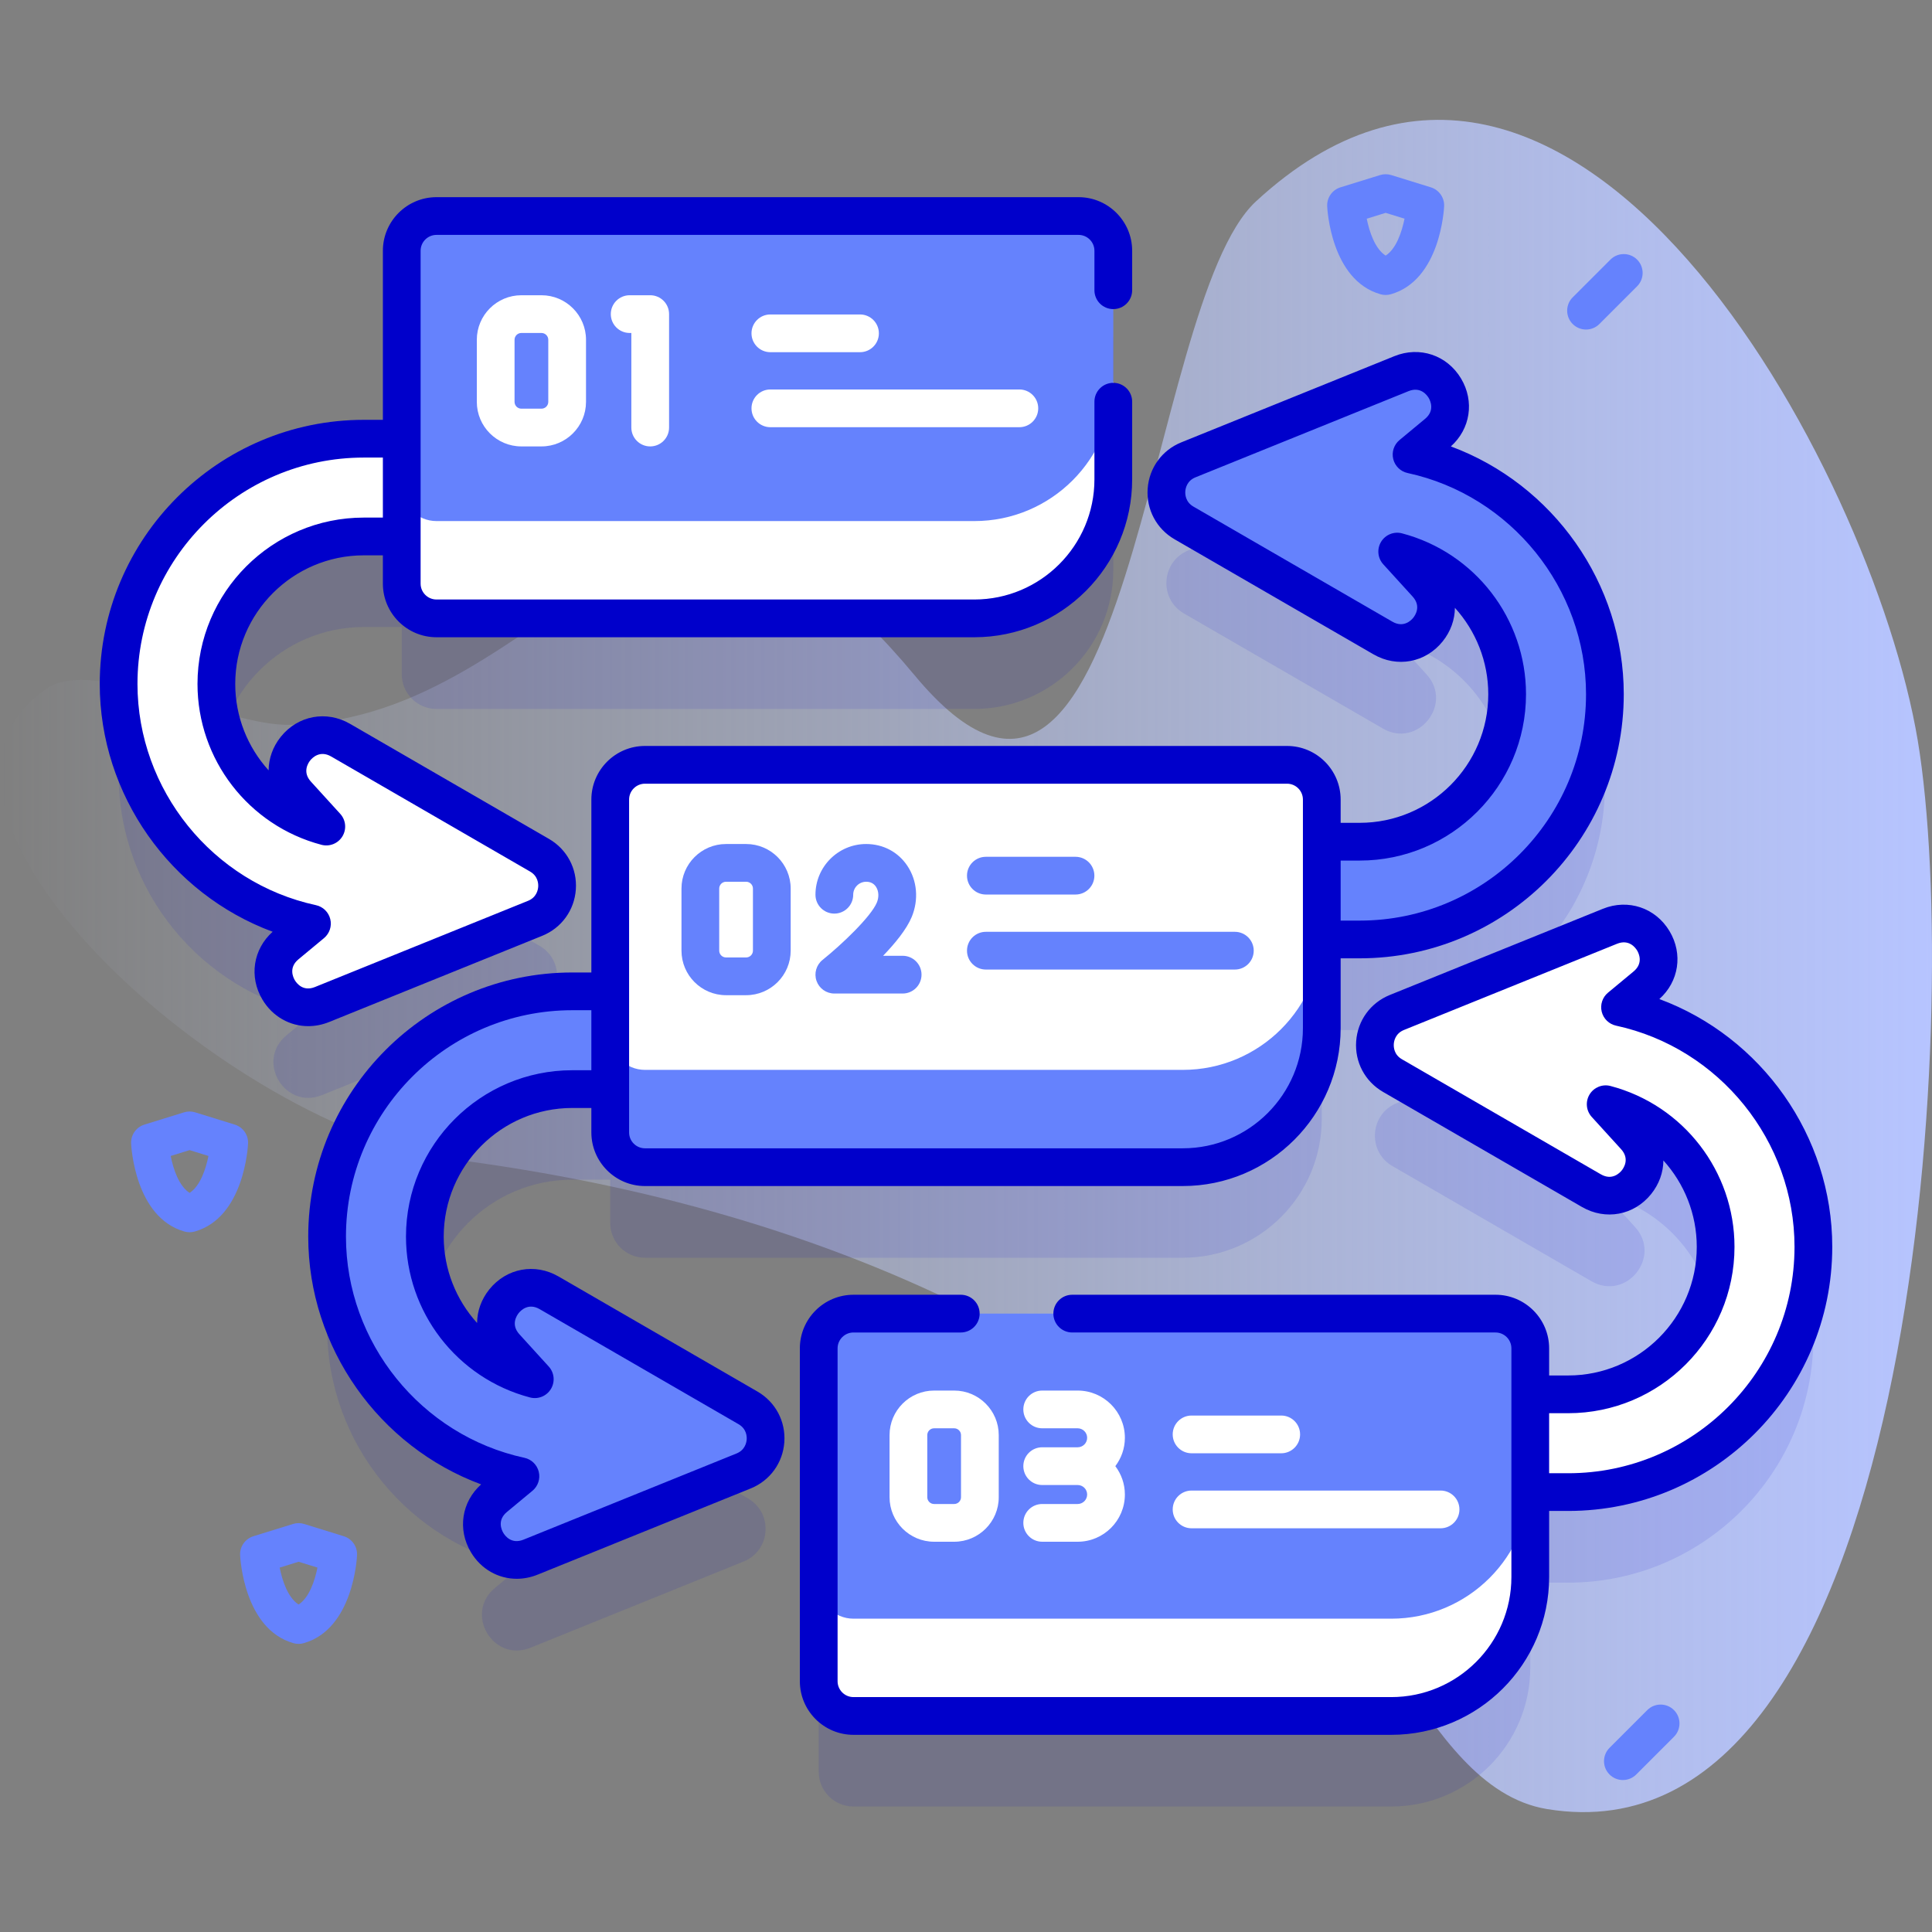 <svg id="Capa_1" enable-background="new 0 0 512 512" height="512" viewBox="0 0 512 512" width="512" xmlns="http://www.w3.org/2000/svg" xmlns:xlink="http://www.w3.org/1999/xlink"><rect x="0" y="0" width="512" height="512" fill="#808080" stroke="none"/><linearGradient id="SVGID_1_" gradientUnits="userSpaceOnUse" x1="0" x2="512" y1="256" y2="256"><stop offset="0" stop-color="#d1ddff" stop-opacity="0"/><stop offset="1" stop-color="#b6c4ff"/></linearGradient><g><g><g><path d="m508.22 196.22c-12.096-72.314-92.076-219.692-175.358-142.868-29.924 27.603-32.48 195.473-90.52 125.561-68.844-82.926-93.472 11.231-165.518 13.167-16.817.452-51.927-18.271-64.48-9.598-46.531 32.147 49.273 117.113 108.398 124.842 98.642 12.896 191.265 52.677 250.181 136.823 10.28 14.682 21.384 32.371 39.074 35.278 97.832 16.073 110.209-211.546 98.223-283.205z" fill="url(#SVGID_1_)"/></g></g><g><g><g><g fill="#0000cb" opacity=".1"><path d="m142.982 250.648-52.722-30.497c-9.222-5.334-18.737 6.471-11.567 14.35l7.78 8.548c-16.746-4.413-29.133-19.684-29.133-37.797 0-21.551 17.533-39.085 39.085-39.085h10.042v12.5c0 5.086 4.123 9.208 9.208 9.208h142.527c20.343 0 36.834-16.491 36.834-36.834v-60.582c0-5.086-4.123-9.208-9.208-9.208h-170.153c-5.086 0-9.208 4.123-9.208 9.208v49.803h-10.042c-35.836 0-64.991 29.155-64.991 64.99 0 31.116 21.986 57.183 51.237 63.512l-6.774 5.619c-8.2 6.801-.425 19.819 9.451 15.824l56.463-22.841c7.197-2.912 7.892-12.83 1.171-16.718z"/><path d="m198.233 397.104-52.723-30.497c-9.222-5.334-18.738 6.471-11.567 14.35l7.78 8.548c-16.746-4.413-29.133-19.683-29.133-37.797 0-21.551 17.533-39.085 39.085-39.085h10.042v11.481c0 5.086 4.123 9.208 9.208 9.208h142.527c20.343 0 36.834-16.491 36.834-36.834v-23.514h10.038c35.836 0 64.991-29.155 64.991-64.99 0-31.116-21.987-57.183-51.237-63.512l6.774-5.619c8.2-6.801.425-19.819-9.451-15.824l-56.463 22.841c-7.198 2.912-7.893 12.831-1.172 16.718l52.723 30.497c9.222 5.334 18.738-6.471 11.567-14.35l-7.78-8.548c16.746 4.413 29.133 19.684 29.133 37.797 0 21.551-17.533 39.085-39.085 39.085h-10.038v-11.164c0-5.086-4.123-9.208-9.208-9.208h-170.152c-5.086 0-9.208 4.123-9.208 9.208v50.822h-10.042c-35.836 0-64.991 29.155-64.991 64.99 0 31.116 21.987 57.183 51.237 63.512l-6.774 5.619c-8.2 6.801-.425 19.819 9.451 15.824l56.463-22.841c7.197-2.911 7.892-12.83 1.171-16.717z"/><path d="m429.33 290.918 6.774-5.619c8.2-6.801.425-19.819-9.451-15.824l-56.463 22.841c-7.198 2.912-7.893 12.83-1.172 16.718l52.723 30.496c9.222 5.334 18.737-6.471 11.567-14.35l-7.78-8.548c16.746 4.413 29.133 19.684 29.133 37.797 0 21.551-17.533 39.085-39.085 39.085h-10.038v-12.182c0-5.086-4.123-9.208-9.208-9.208h-170.153c-5.086 0-9.208 4.123-9.208 9.208v88.208c0 5.086 4.123 9.208 9.208 9.208h142.527c20.343 0 36.834-16.491 36.834-36.834v-22.495h10.038c35.836 0 64.991-29.155 64.991-64.99-.001-31.115-21.987-57.182-51.237-63.511z"/></g><g><g><path d="m142.982 226.648-52.722-30.497c-9.222-5.334-18.737 6.471-11.567 14.35l7.78 8.548c-16.746-4.413-29.133-19.684-29.133-37.797 0-21.551 17.533-39.085 39.085-39.085h10.042v-25.906h-10.042c-35.836 0-64.991 29.155-64.991 64.99 0 31.116 21.986 57.183 51.237 63.512l-6.774 5.619c-8.2 6.801-.425 19.819 9.451 15.824l56.463-22.841c7.197-2.911 7.892-12.829 1.171-16.717z" fill="#fff"/><path d="m198.233 373.104-52.723-30.497c-9.222-5.334-18.737 6.471-11.567 14.35l7.78 8.548c-16.746-4.413-29.133-19.684-29.133-37.797 0-21.551 17.533-39.085 39.085-39.085h10.042v-25.906h-10.042c-35.836 0-64.991 29.155-64.991 64.99 0 31.116 21.986 57.183 51.237 63.512l-6.774 5.619c-8.2 6.801-.425 19.819 9.451 15.824l56.463-22.841c7.198-2.911 7.893-12.83 1.172-16.717z" fill="#6582fd"/></g><g><path d="m369.018 285.035 52.723 30.497c9.222 5.334 18.737-6.471 11.567-14.35l-7.78-8.548c16.746 4.413 29.133 19.684 29.133 37.797 0 21.551-17.533 39.085-39.085 39.085h-10.042v25.906h10.042c35.836 0 64.991-29.155 64.991-64.99 0-31.116-21.986-57.183-51.237-63.512l6.774-5.619c8.2-6.801.425-19.819-9.451-15.824l-56.463 22.841c-7.198 2.91-7.893 12.829-1.172 16.717z" fill="#fff"/><path d="m313.767 138.579 52.723 30.497c9.222 5.334 18.737-6.471 11.567-14.35l-7.78-8.548c16.746 4.413 29.133 19.684 29.133 37.797 0 21.551-17.533 39.085-39.085 39.085h-10.042v25.906h10.042c35.836 0 64.991-29.155 64.991-64.99 0-31.116-21.986-57.183-51.237-63.512l6.774-5.619c8.2-6.801.425-19.819-9.451-15.824l-56.463 22.841c-7.198 2.911-7.893 12.829-1.172 16.717z" fill="#6582fd"/></g><g><g><path d="m295.04 101.26v25.78c0 20.34-16.5 36.84-36.84 36.84h-142.53c-5.08 0-9.2-4.13-9.2-9.21v-25.79z" fill="#fff"/><g><g><path d="m258.202 138.092h-142.527c-5.086 0-9.208-4.123-9.208-9.208v-62.425c0-5.086 4.123-9.208 9.208-9.208h170.152c5.086 0 9.208 4.123 9.208 9.208v34.799c.001 20.343-16.49 36.834-36.833 36.834z" fill="#6582fd"/></g></g></g></g><g><g><g><path d="m350.29 246.7v25.78c0 20.34-16.49 36.83-36.84 36.83h-142.52c-5.09 0-9.21-4.12-9.21-9.21v-25.78z" fill="#6582fd"/><g><g><path d="m313.453 283.529h-142.527c-5.086 0-9.208-4.123-9.208-9.208v-62.425c0-5.086 4.123-9.208 9.208-9.208h170.152c5.086 0 9.208 4.123 9.208 9.208v34.799c.001 20.343-16.491 36.834-36.833 36.834z" fill="#fff"/></g></g></g></g></g><g><g><g><path d="m405.54 392.13v25.79c0 20.34-16.49 36.83-36.84 36.83h-142.52c-5.09 0-9.21-4.12-9.21-9.21v-25.78z" fill="#fff"/><g><g><path d="m368.704 428.966h-142.527c-5.086 0-9.208-4.123-9.208-9.208v-62.425c0-5.086 4.123-9.208 9.208-9.208h170.152c5.086 0 9.208 4.123 9.208 9.208v34.799c0 20.343-16.491 36.834-36.833 36.834z" fill="#6582fd"/></g></g></g></g></g></g><g><g><g><path d="m227.912 93.334h-23.758c-2.761 0-5-2.239-5-5s2.239-5 5-5h23.758c2.761 0 5 2.239 5 5s-2.238 5-5 5z" fill="#fff"/></g><g><path d="m270.14 113.213h-65.986c-2.761 0-5-2.239-5-5s2.239-5 5-5h65.986c2.761 0 5 2.239 5 5s-2.238 5-5 5z" fill="#fff"/></g></g><g><g><path d="m143.496 118.304h-5.331c-6.508 0-11.803-5.295-11.803-11.803v-16.456c0-6.508 5.295-11.802 11.803-11.802h5.331c6.508 0 11.803 5.294 11.803 11.802v16.457c-.001 6.507-5.296 11.802-11.803 11.802zm-5.331-30.062c-.994 0-1.803.809-1.803 1.802v16.457c0 .994.809 1.803 1.803 1.803h5.331c.994 0 1.803-.809 1.803-1.803v-16.456c0-.994-.809-1.802-1.803-1.802h-5.331z" fill="#fff"/></g><g><path d="m172.312 118.304c-2.762 0-5-2.239-5-5v-25.062h-.444c-2.762 0-5-2.239-5-5s2.238-5 5-5h5.444c2.762 0 5 2.239 5 5v30.062c0 2.762-2.238 5-5 5z" fill="#fff"/></g></g></g><g><g><g><path d="m339.537 385.133h-23.758c-2.761 0-5-2.239-5-5s2.239-5 5-5h23.758c2.761 0 5 2.239 5 5s-2.239 5-5 5z" fill="#fff"/></g><g><path d="m381.765 405.012h-65.986c-2.761 0-5-2.239-5-5s2.239-5 5-5h65.986c2.761 0 5 2.239 5 5s-2.239 5-5 5z" fill="#fff"/></g></g><g fill="#fff"><path d="m252.875 368.514h-5.331c-6.508 0-11.803 5.294-11.803 11.802v16.457c0 6.508 5.295 11.803 11.803 11.803h5.331c6.508 0 11.803-5.295 11.803-11.803v-16.457c-.001-6.508-5.296-11.802-11.803-11.802zm1.802 28.259c0 .994-.809 1.803-1.803 1.803h-5.331c-.994 0-1.803-.809-1.803-1.803v-16.457c0-.994.809-1.802 1.803-1.802h5.331c.994 0 1.803.809 1.803 1.802z"/><path d="m298.105 381.029c0-6.901-5.614-12.515-12.516-12.515h-9.395c-2.762 0-5 2.239-5 5s2.238 5 5 5h9.395c1.387 0 2.516 1.128 2.516 2.516 0 1.387-1.129 2.515-2.516 2.515h-9.395c-2.762 0-5 2.239-5 5s2.238 5 5 5h9.395c1.387 0 2.516 1.128 2.516 2.516 0 1.387-1.129 2.515-2.516 2.515h-9.395c-2.762 0-5 2.239-5 5s2.238 5 5 5h9.395c6.901 0 12.516-5.614 12.516-12.515 0-2.822-.95-5.42-2.531-7.516 1.581-2.096 2.531-4.694 2.531-7.516z"/></g></g><g><g><g><path d="m285.021 237.06h-23.758c-2.761 0-5-2.239-5-5s2.239-5 5-5h23.758c2.761 0 5 2.239 5 5s-2.239 5-5 5z" fill="#6582fd"/></g><g><path d="m327.249 256.94h-65.986c-2.761 0-5-2.239-5-5s2.239-5 5-5h65.986c2.761 0 5 2.239 5 5s-2.239 5-5 5z" fill="#6582fd"/></g></g><g><g><path d="m197.734 263.735h-5.332c-6.508 0-11.802-5.295-11.802-11.803v-16.457c0-6.508 5.294-11.802 11.802-11.802h5.332c6.508 0 11.803 5.294 11.803 11.802v16.457c-.001 6.508-5.296 11.803-11.803 11.803zm-5.333-30.062c-.993 0-1.802.809-1.802 1.802v16.457c0 .994.809 1.803 1.802 1.803h5.332c.994 0 1.803-.809 1.803-1.803v-16.457c0-.994-.809-1.802-1.803-1.802z" fill="#6582fd"/></g><g><path d="m239.214 263.295h-18.108c-2.122 0-4.012-1.339-4.716-3.341s-.068-4.23 1.586-5.559c5.042-4.05 12.846-11.452 14.406-15.228.6-1.451.505-3.052-.247-4.177-.585-.875-1.455-1.318-2.587-1.318-1.898 0-3.442 1.544-3.442 3.442 0 2.761-2.238 5-5 5s-5-2.239-5-5c0-7.412 6.03-13.442 13.442-13.442 4.479 0 8.451 2.099 10.898 5.758 2.624 3.923 3.063 8.99 1.178 13.555-1.354 3.274-4.398 6.997-7.594 10.308h5.184c2.762 0 5 2.239 5 5s-2.238 5.002-5 5.002z" fill="#6582fd"/></g></g></g></g><g fill="#0000cb"><path d="m87.223 270.842 56.463-22.841c5.115-2.069 8.532-6.774 8.918-12.278s-2.342-10.64-7.117-13.403l-52.723-30.497c-6.258-3.618-13.792-2.215-18.327 3.411-2.151 2.668-3.23 5.794-3.252 8.915-5.545-6.117-8.845-14.205-8.845-22.896 0-18.794 15.29-34.085 34.085-34.085h5.042v7.5c0 7.834 6.374 14.208 14.208 14.208h142.527c23.066 0 41.833-18.767 41.833-41.834v-20.587c0-2.761-2.238-5-5-5s-5 2.239-5 5v20.587c0 17.553-14.28 31.834-31.833 31.834h-142.527c-2.32 0-4.208-1.888-4.208-4.208v-88.209c0-2.321 1.888-4.208 4.208-4.208h170.152c2.32 0 4.208 1.888 4.208 4.208v10.458c0 2.761 2.238 5 5 5s5-2.239 5-5v-10.458c0-7.834-6.374-14.208-14.208-14.208h-170.152c-7.834 0-14.208 6.374-14.208 14.208v44.803h-5.042c-38.594 0-69.991 31.398-69.991 69.991 0 29.428 18.775 55.661 45.821 65.67-5.181 4.641-6.308 11.951-2.704 17.985 2.693 4.51 7.269 7.031 12.14 7.031 1.83-.001 3.703-.357 5.532-1.097zm-9.087-11.062c-.445-.747-1.694-3.353.953-5.548l6.774-5.619c1.473-1.222 2.119-3.177 1.665-5.036s-1.93-3.295-3.8-3.7c-27.404-5.93-47.295-30.585-47.295-58.625 0-33.079 26.912-59.991 59.991-59.991h5.042v15.906h-5.042c-24.309 0-44.085 19.776-44.085 44.085 0 20.002 13.512 37.533 32.858 42.631 2.147.565 4.402-.348 5.55-2.243s.914-4.319-.578-5.958l-7.779-8.547c-2.314-2.543-.714-4.95-.169-5.627.546-.676 2.558-2.751 5.534-1.03l52.723 30.497c2.11 1.221 2.206 3.237 2.149 4.047s-.433 2.793-2.692 3.708l-56.463 22.841c-3.191 1.294-4.89-1.046-5.336-1.791z"/><path d="m200.737 368.775-52.724-30.497c-6.255-3.618-13.792-2.215-18.326 3.411-2.151 2.668-3.23 5.794-3.252 8.915-5.545-6.117-8.845-14.205-8.845-22.896 0-18.794 15.29-34.085 34.085-34.085h5.041v6.481c0 7.834 6.374 14.208 14.209 14.208h142.527c23.067 0 41.834-18.767 41.834-41.834v-18.513h5.037c38.594 0 69.991-31.398 69.991-69.991 0-29.428-18.776-55.661-45.821-65.67 5.181-4.641 6.308-11.952 2.704-17.986-3.705-6.204-10.975-8.645-17.671-5.934l-56.463 22.841c-5.115 2.069-8.532 6.774-8.919 12.278-.386 5.504 2.341 10.64 7.117 13.403l52.724 30.497c6.257 3.619 13.793 2.216 18.326-3.411 2.151-2.668 3.23-5.794 3.252-8.915 5.545 6.117 8.845 14.205 8.845 22.896 0 18.794-15.29 34.085-34.085 34.085h-5.037v-6.164c0-7.834-6.374-14.208-14.209-14.208h-170.151c-7.835 0-14.209 6.374-14.209 14.208v45.822h-5.041c-38.594 0-69.991 31.398-69.991 69.991 0 29.428 18.776 55.661 45.821 65.67-5.181 4.641-6.308 11.952-2.704 17.986 2.693 4.509 7.269 7.03 12.139 7.03 1.83 0 3.703-.356 5.532-1.096l56.463-22.841c5.115-2.069 8.532-6.774 8.919-12.278.385-5.504-2.341-10.639-7.118-13.403zm159.587-140.715c24.309 0 44.085-19.776 44.085-44.085 0-20.003-13.512-37.534-32.858-42.632-2.145-.566-4.4.349-5.55 2.243-1.148 1.895-.914 4.319.578 5.958l7.779 8.547c2.315 2.543.715 4.95.169 5.627s-2.558 2.752-5.534 1.03l-52.723-30.497c-2.11-1.221-2.206-3.237-2.149-4.047s.433-2.793 2.693-3.708l56.463-22.841c3.186-1.288 4.89 1.045 5.336 1.792.445.747 1.694 3.353-.953 5.549l-6.773 5.619c-1.473 1.222-2.119 3.176-1.665 5.035.455 1.859 1.93 3.295 3.8 3.7 27.404 5.93 47.294 30.585 47.294 58.625 0 33.079-26.912 59.991-59.991 59.991h-5.037v-15.906zm-189.398-20.372h170.152c2.321 0 4.209 1.888 4.209 4.208v60.583c0 17.553-14.28 31.834-31.834 31.834h-142.527c-2.321 0-4.209-1.888-4.209-4.208v-88.208c0-2.322 1.887-4.209 4.209-4.209zm26.953 173.791c-.057.81-.433 2.793-2.693 3.708l-56.463 22.841c-3.186 1.291-4.89-1.045-5.336-1.792-.445-.747-1.694-3.353.953-5.549l6.773-5.619c1.473-1.222 2.119-3.176 1.665-5.035-.455-1.859-1.93-3.295-3.8-3.7-27.404-5.93-47.294-30.585-47.294-58.625 0-33.079 26.912-59.991 59.991-59.991h5.041v15.906h-5.041c-24.309 0-44.085 19.776-44.085 44.085 0 20.003 13.512 37.534 32.858 42.632 2.146.567 4.401-.348 5.55-2.243s.914-4.319-.578-5.958l-7.779-8.547c-2.315-2.543-.715-4.95-.169-5.627s2.558-2.751 5.534-1.03l52.723 30.497c2.111 1.22 2.207 3.236 2.15 4.047z"/><path d="m439.745 264.76c5.181-4.641 6.308-11.951 2.704-17.985-3.705-6.205-10.975-8.643-17.672-5.935l-56.463 22.841c-5.115 2.069-8.532 6.774-8.918 12.278s2.342 10.64 7.117 13.403l52.723 30.497c6.26 3.619 13.793 2.216 18.327-3.411 2.151-2.668 3.23-5.794 3.252-8.915 5.545 6.117 8.845 14.205 8.845 22.896 0 18.794-15.29 34.085-34.085 34.085h-5.038v-7.183c0-7.834-6.374-14.208-14.208-14.208h-112.175c-2.762 0-5 2.239-5 5s2.238 5 5 5h112.175c2.32 0 4.208 1.888 4.208 4.208v60.583c0 17.553-14.28 31.834-31.834 31.834h-142.526c-2.32 0-4.208-1.888-4.208-4.208v-88.208c0-2.321 1.888-4.208 4.208-4.208h28.439c2.762 0 5-2.239 5-5s-2.238-5-5-5h-28.439c-7.834 0-14.208 6.374-14.208 14.208v88.208c0 7.834 6.374 14.208 14.208 14.208h142.526c23.067 0 41.834-18.767 41.834-41.834v-17.495h5.038c38.594 0 69.991-31.398 69.991-69.991 0-29.426-18.775-55.658-45.821-65.668zm-24.17 125.661h-5.038v-15.906h5.038c24.309 0 44.085-19.776 44.085-44.085 0-20.002-13.512-37.533-32.858-42.631-2.145-.562-4.401.349-5.55 2.243-1.148 1.895-.914 4.319.578 5.958l7.779 8.547c2.314 2.543.714 4.95.169 5.627-.545.676-2.557 2.751-5.534 1.03l-52.723-30.497c-2.11-1.221-2.206-3.237-2.149-4.047s.433-2.793 2.692-3.708l56.463-22.841c3.191-1.293 4.891 1.046 5.337 1.792.445.747 1.694 3.353-.953 5.548l-6.774 5.619c-1.473 1.222-2.119 3.177-1.665 5.036s1.93 3.295 3.8 3.7c27.404 5.93 47.295 30.585 47.295 58.625-.001 33.078-26.913 59.99-59.992 59.99z"/></g></g><g><path d="m79.129 435.645c-.46 0-.92-.063-1.367-.19-13.11-3.727-14.093-22.538-14.128-23.336-.101-2.271 1.344-4.325 3.516-4.998l10.5-3.252c.965-.298 1.994-.298 2.959 0l10.5 3.252c2.172.673 3.616 2.727 3.516 4.998-.035.799-1.019 19.609-14.128 23.336-.448.127-.908.19-1.368.19zm-5.008-20.215c.697 3.518 2.193 7.979 5.006 9.782 2.827-1.818 4.309-6.338 5-9.785l-4.998-1.548z" fill="#6582fd"/></g><g><path d="m367.213 78.171c-.46 0-.92-.063-1.367-.19-13.11-3.727-14.093-22.538-14.128-23.336-.101-2.271 1.344-4.325 3.516-4.998l10.5-3.252c.965-.298 1.994-.298 2.959 0l10.5 3.252c2.172.673 3.616 2.727 3.516 4.998-.035.799-1.019 19.609-14.128 23.336-.448.127-.908.19-1.368.19zm-5.008-20.214c.697 3.518 2.193 7.979 5.006 9.782 2.827-1.818 4.309-6.338 5-9.785l-4.998-1.548z" fill="#6582fd"/></g><g><path d="m50.243 326.558c-.46 0-.92-.063-1.367-.19-13.109-3.727-14.093-22.537-14.128-23.336-.101-2.271 1.344-4.325 3.516-4.998l10.5-3.252c.965-.298 1.994-.298 2.959 0l10.5 3.252c2.172.673 3.616 2.726 3.516 4.998-.035.799-1.018 19.609-14.128 23.336-.448.127-.908.19-1.368.19zm-5.007-20.215c.696 3.518 2.192 7.979 5.006 9.782 2.827-1.818 4.309-6.338 4.999-9.785l-4.998-1.548z" fill="#6582fd"/></g><g><path d="m430.081 471.727c-1.279 0-2.56-.488-3.535-1.464-1.953-1.953-1.953-5.119 0-7.071l10-10c1.951-1.952 5.119-1.952 7.07 0 1.953 1.953 1.953 5.119 0 7.071l-10 10c-.975.975-2.256 1.464-3.535 1.464z" fill="#6582fd"/></g><g><path d="m420.315 87.333c-1.279 0-2.56-.488-3.535-1.464-1.953-1.953-1.953-5.119 0-7.071l10-10c1.951-1.952 5.119-1.952 7.07 0 1.953 1.953 1.953 5.119 0 7.071l-10 10c-.975.976-2.255 1.464-3.535 1.464z" fill="#6582fd"/></g></g></g></svg>